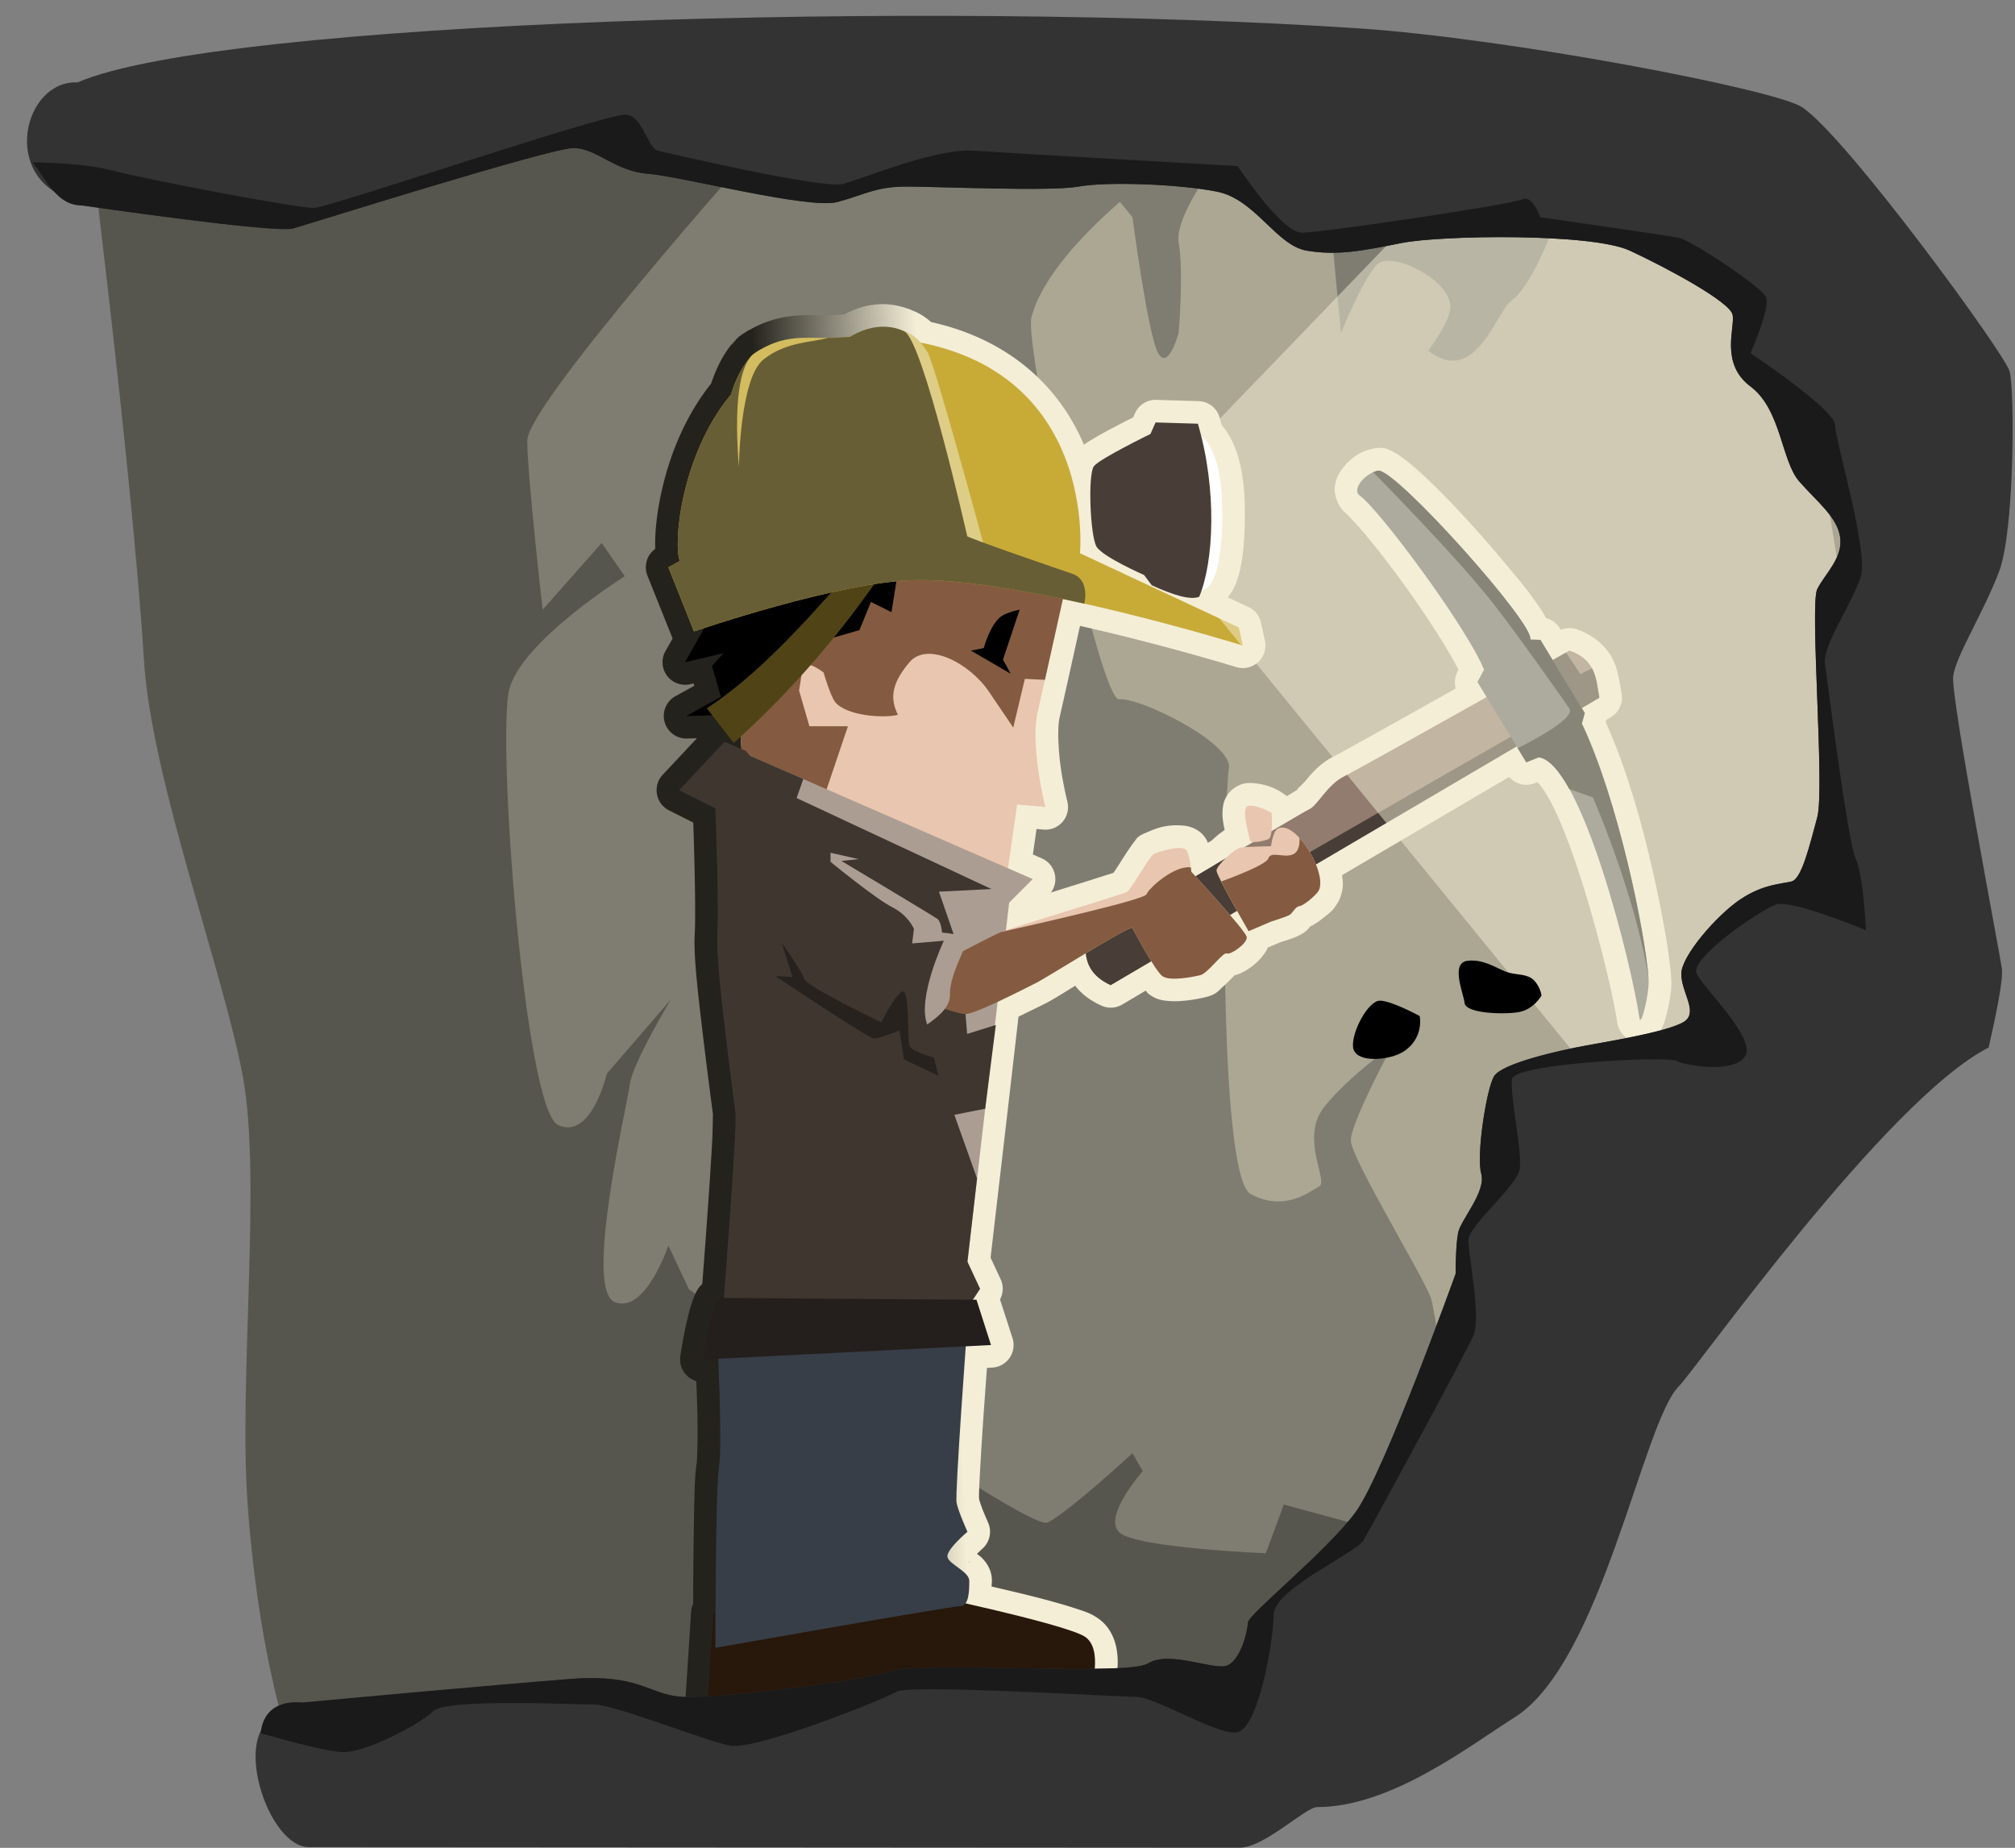 <?xml version="1.0" encoding="UTF-8"?><svg xmlns="http://www.w3.org/2000/svg" xmlns:xlink="http://www.w3.org/1999/xlink" height="397.2" preserveAspectRatio="xMidYMid meet" version="1.0" viewBox="-5.8 -3.4 433.1 397.2" width="433.1" zoomAndPan="magnify"><rect x="-5.8" y="-3.4" width="433.1" height="397.2" fill="#808080" stroke="none"/><defs><linearGradient gradientUnits="userSpaceOnUse" id="a" x1="312.14" x2="347.53" xlink:actuate="onLoad" xlink:show="other" xlink:type="simple" xmlns:xlink="http://www.w3.org/1999/xlink" y1="260.83" y2="262.29"><stop offset="0" stop-color="#f4eed7"/><stop offset="1" stop-color="#24221c"/></linearGradient></defs><g><g><path d="m422.23 104.88c18.059 17.558 42.804 41.588 69.906 67.844v117.69l-41.875 30.531-101.78 142.22-79.005 3.858-78.819-363.79z" fill="#aca793" transform="translate(-80.907 -86.921)"/></g><g><path d="m120.11 104.97 211.53 9.812-1.406 0.969 8.125 0.156s-11.009 13.781-9.906 19.844 0 19.281 0 19.281-2.201 8.265-4.406 4.406-5.531-29.219-5.531-29.219l-2.688-3.312c-8.133 7.093-16.806 16.323-19.031 24.844-1.555 5.953 14.681 82.645 18.875 82.094s24.611 9.394 23.562 14.906-2.621 87.61 4.719 91.469 12.59-0.554 14.688-1.656-4.18-10.448 1.062-17.062 14.688-13.25 14.688-13.25-8.938 16.548-8.938 20.406 16.264 30.329 17.312 34.188c0.713 2.622 3.723 21.875 5.969 36.5l-33.219 44.5-5.062 19.312-182.78-7zm240.09 16.688 52.25 0.781s-6.233 21.042-12.469 25.719c-3.487 2.615-7.666 18.596-17.906 10.75 2.17-2.926 4.075-6.083 4.656-8.406 1.559-6.236-12.476-13.274-15.594-10.156s-7.812 14.812-7.812 14.812z" fill="#7f7d72" transform="translate(-80.907 -86.921)"/></g><g><path d="m237.5 115.35s-49.055 55.118-49.055 62.835 3.307 36.378 3.307 36.378l12.677-14.331 4.961 7.165s-22.047 13.78-24.803 24.252 3.307 90.394 10.473 93.701 10.473-11.024 10.473-11.024l13.78-15.984s-8.268 13.78-8.819 18.189-9.921 44.095-3.307 46.851 11.575-12.126 11.575-12.126l4.41 9.37s72.756 52.363 77.166 50.158 18.189-14.882 18.189-14.882l2.205 3.858s-8.819 9.921-4.961 13.228 31.418 4.41 31.418 4.41l3.858-10.473 24.252 6.614-19.843 47.402-215.52 4.921s-8.771-20.018-11.6-58.893c-1.955-26.875 2.999-70.088-1.015-91.923-4.159-22.623-19.667-63.857-21.27-89.585-2.556-41.039-12.885-122.56-12.885-122.56l136.62-0.228z" fill="#57564e" transform="translate(-80.907 -86.921)"/></g><path d="m323.781,148.906c-1.703-.015-3.573.301-5.469,1v-.031c-.073.019-.146.073-.219.094-.137.053-.269.067-.406.125l.031.062c-1.506.498-2.976,1.386-4.344,2.594-18.517,4.128-28.329,15.613-32.844,26.375-.696-.522-1.361-.897-2.156-1.375-1.333-.801-2.869-1.626-4.344-2.406-2.123-1.123-3.13-1.619-4.094-2.094l-.375-.875a4.854,4.854 0 0,0 -4.594-2.906l-9.094.281a4.854,4.854 0 0,0 -4.5,3.469c-.145.496-.306,1.112-.469,1.688-2.833,3.285-4.969,8.867-4.969,18.719 0,7.0.571,11.505 1.75,14.875 .447,1.278 1.138,2.426 1.906,3.438l-4.438,2.062a4.854,4.854 0 0,0 -2.688,3.375l-.844,3.875a4.854,4.854 0 0,0 6.188,5.656c0,0 15.805-4.868 33.562-8.844 1.646,7.458 3.501,15.839 4.375,19.625 .52,2.253.302,7.14-.281,11.094s-1.375,7.031-1.375,7.031a4.854,4.854 0 0,0 5.156,6.031l1.469-.125 .781,5.469-1.906.844a4.854,4.854 0 0,0 -1.969,7.344c-1.28-.397-1.894-.598-3.188-1-2.923-.909-5.727-1.79-7.844-2.469-1.008-.323-1.83-.575-2.438-.781l-.062-.094c-.441-.652-1.043-1.592-1.656-2.562s-1.257-1.959-1.875-2.844c-.309-.442-.589-.869-.969-1.312s-.374-.981-2.375-1.781c-1.372-.549-3.771-1.888-7.906-1.562-1.394.11-3.941.695-5.25,3.312-.076.151-.09.26-.156.406-.265-.156-.541-.308-.812-.469-.624-.584-1.25-1.153-1.938-1.656-.3-.219-.588-.429-.875-.656 .072-.359.156-.642.219-1.031 .169-1.048.356-2.117.188-3.594-.085-.738-.221-1.632-.906-2.75s-2.295-2.377-3.906-2.625c-.896-.138-1.537-.064-1.906-.031-3.864.338-6.188,2.156-6.188,2.156a4.854,4.854 0 0,0 -.844.625c-.65-.378-1.197-.726-1.625-.969-.46-.26-.506-.326-1.25-.656 1.596.709.013-.259-1.281-1.812s-3.063-3.657-5.938-5.094c-.565-.283-5.21-2.829-10.938-6.031-4.484-2.507-9.982-5.602-15.312-8.594a4.854,4.854 0 0,0 -.375-3.656l-.188-.344c1.965-3.955 6.592-11.292 11.594-18.188 2.804-3.866 5.638-7.537 7.969-10.375s4.688-5.114 4.438-4.938c1.819-1.282 2.796-4.054 2.562-5.875s-.957-3.014-1.75-4.031c-1.586-2.035-3.585-3.57-6.594-4.156-2.187-.426-3.219.214-4.094.656-.89.45-1.554.921-2.25,1.438-6.179,4.59-16.282,15.673-23.688,24.719-.275.336-.702.801-1.188,1.406-2.066,2.577-3.793,4.9-5.062,6.875-.3.466-.499.902-.75,1.344a4.854,4.854 0 0,0 -2.969,2.188l-.219.344a4.854,4.854 0 0,0 -3.438-.125c-3.497,1.198-6.195,3.562-7.562,6.125-.109.204-.187.341-.219.406-.114.233-.164.406-.219.531a4.854,4.854 0 0,0 -.031,0c.177-.409.09-.171-.062.188-.022.052.029-.038 0,.031-.012.029-.018-.033-.031,0-.178.431-.307.817-.406,1.125a4.854,4.854 0 0,0 0,.031c-.193.603-.18.64-.031.156-.16.516-.254.914-.312,1.156-.381,1.608-.551,3.014-.75,4.125a4.854,4.854 0 0,0 2.312,5.031l.969.562 .125.5c-1.757,3.923-3.4,8.213-4.875,12.781-.003.01.003.022 0,.031-.005.014.004.017 0,.031h-.031c-.003.009.003.022 0,.031-.825,2.559-1.635,5.189-2.375,7.844-.009.032-.022.062-.031.094a4.854,4.854 0 0,0 0,.031c-.748,2.688-1.425,5.371-2.062,8a4.854,4.854 0 0,0 0,.031 4.854,4.854 0 0,0 0,.062l-.031.125c-.62,2.564-1.207,5.102-1.719,7.531a4.854,4.854 0 0,0 0,.031 4.854,4.854 0 0,0 0,.031l-.031.156c-1.024,4.885-1.836,9.401-2.344,13.062-.255,1.837-.453,3.451-.562,4.906-.212,2.822.343,5.355.906,7.688 .282,1.166.494,2.057 1.062,3.25 .142.298.289.639.688,1.156s1.046,1.688 3.5,1.938c1.227.125 2.668-.352 3.5-1s1.21-1.294 1.438-1.75c.454-.912.474-1.344.531-1.75 1.078-7.609 8.106-36.067 14.5-47.594 .65-1.171 1.252-2.13 1.812-2.875 .039-.052.053-.082.062-.094 .336-.439.544-.624.75-.844l.562.219a4.854,4.854 0 0,0 5.5-1.344l35.938,21.125c-.089.616-.2,1.211-.188,1.875a4.854,4.854 0 0,0 0,.031c-.006-.232-.01-.198 0,.125a4.854,4.854 0 0,0 0,.031c.037.958.246,1.827.5,2.531 .001.002-.001.029 0,.031 .03.089.147.506.5,1.125 1.121,1.965 1.961,2.41 3.062,3.312 .551.451 1.107.882 1.75,1.281 .365.227.734.468 1.25.688 .313.473.855,1.162 2.344,1.906 1.201.601 1.925.784 2.844,1.094 .683.23 1.009.319 1.281.406 .028.009.105.056.125.062l2.5,1.062c.324.814.789,1.403 1.156,1.875 .707.908 1.434,1.55 2.188,2.125s1.496,1.054 2.406,1.469c.37.169.822.335 1.344.469 .234.232.391.379.719.719 .563.584 1.222,1.238 1.969,1.906s1.266,1.512 3.469,2.062c1.035.259 2.811.626 4.844.812 1.016.093 2.078.137 3.25.031s2.522-.22 4.188-1.469c.417-.313.439-.497.688-.75l5.062,3a4.854,4.854 0 0,0 4.469.219c2.031-.923 3.888-2.19 5.312-3.875 .109-.129.179-.274.281-.406 2.295,1.402 5.077,3.148 6.406,3.812 .947.473 3.509,1.722 5.812,2.844l1.156,10.062 1.188,10.281 3.656,31.469-2.156,4.625a4.854,4.854 0 0,0 .125,4.344l-2.688,8.344a4.854,4.854 0 0,0 4.375,6.312l1.125.062c.302,4.158.665,9.05 1.031,14.656 .236,3.622.436,7.052.562,9.656 .063,1.302.109,2.389.125,3.156 .007.328-.04.668-.062.906-.112.372-.495,1.544-.938,2.625-.496,1.211-.938,2.188-.938,2.188a4.854,4.854 0 0,0 1.281,5.75c0,0 .641.614 1.094,1.031-.418.334-.804.575-1.281,1.094-.829.9-1.938,2.416-1.938,4.688 0,.299.054.848.062,1.25-3.751.876-7.607,1.764-11.188,2.719-2.52.672-4.85,1.331-6.781,1.969s-3.225.967-4.969,2.188c-2.169,1.519-3.273,3.777-3.75,5.719s-.469,3.74-.344,5.312c.251,3.144 1.094,5.688 1.094,5.688a4.854,4.854 0 0,0 4.531,3.375l82.219,1.562a4.854,4.854 0 0,0 4.938-5.156l-1.157-17.937a4.854,4.854 0 0,0 -.438-1.688c-.026-4.956-.055-10.933-.156-16.5-.113-6.22-.128-10.891-.625-13.875-.079-.473-.226-4.82-.156-9.219 .045-2.826.154-5.539.25-8.312a4.854,4.854 0 0,0 3.438-5.375c0,0-.499-3.435-1.281-6.969-.391-1.767-.835-3.521-1.438-5.156-.301-.818-.613-1.617-1.219-2.531-.157-.237-.525-.562-.781-.875-.357-4.642-.899-11.718-1.406-19.188-.288-4.246-.556-8.33-.719-11.5s-.116-6.178-.188-5.531c.155-1.397 1.267-9.54 2.25-17.875s1.962-16.462 1.688-21.125c-.29-4.929.173-19.751.312-23.938l5.219-2.625a4.854,4.854 0 0,0 1.344-7.656l-7.344-7.844 2.156.062a4.854,4.854 0 0,0 2.469-9.094l-4.062-2.25 .156-.5 .688.156a4.854,4.854 0 0,0 5.344-7.125l-1.531-2.688 5.406-13.5a4.854,4.854 0 0,0 -1.656-5.75c0-.851.014-1.677-.031-2.719-.122-2.803-.568-6.187-1.406-9.906-1.626-7.209-4.809-15.672-10.594-22.938-1.097-3.246-2.545-6.312-4.781-8.875-.774-.886-.969-.967-.5-.5 .732.729.83,1.126.812,1.094-.015-.027-.31-.484-.844-1.062-.044-.048-.012-.043-.062-.094l.031-.031c-.017-.017-.075-.043-.094-.062-.156-.156-.351-.379-.656-.625-.062-.05-.013.007-.062-.031-.176-.137-.176-.153-.188-.156-.059-.039-.056-.049-.125-.094a4.854,4.854 0 0,0 -.063-.031c-.094-.064-.047-.051-.156-.125v.031c-.016-.011-.016-.021-.031-.031-.576-.398-1.07-.696-1.344-.844-.009-.005-.022.005-.031,0 .392.213-.202-.101-.062-.031 .313.156.851.416-.125-.094v.031c-6.8-3.937-13.051-3.066-16.5-3.125h-.125-.031c-.531-.012-1.059-.027-1.562-.031-.529-.051-1.054-.097-1.438-.125a4.854,4.854 0 0,0 -.094,0c-.409-.022-.273-.007-.219,0h-.094c-.097-.006-.186-.026-.281-.031-1.822-1.008-4.5-2.186-8.25-2.219zm30.531,6.719c.119.079.167.133.25.188 .459.305.41.256-.25-.188zm-70.156,136.438c-.117.404-.262.853-.281.906 .004-.01-.004-.021 0-.031 .062-.166.17-.498.281-.875zm-32.188.75c-.691.346-1.252.459-1.781.5 .521-.053 1.055-.137 1.781-.5zm53.062,126.281c.067.086.222.269.25.312 .053.081-.13.03-.25-.312z" fill="url(#a)" transform="matrix(-1 0 0 1 507.703 -86.921)"/><g><path d="m272.91 426.04s31.569 6.626 35.467 9.354 1.169 11.303 1.169 11.303l-82.237 1.559 1.169-17.928z" fill="#28170b" transform="translate(-80.907 -86.921)"/></g><g><path d="m283.05 367.97s-2.728 36.636-2.338 38.585 2.338 6.236 2.338 6.236-4.677 3.897-4.287 5.456 4.677 3.118 4.677 5.067 0 5.456-1.949 5.456-52.616 8.964-52.616 8.964 0-34.298 0.779-38.975-0.39-28.452-0.39-28.452z" fill="#373e48" transform="translate(-80.907 -86.921)"/></g><g><path d="m305.85 201.88s-6.063 27.559-7.717 34.725 1.654 20.394 1.654 20.394l-6.063-0.551-3.307 23.15-54.016-8.819-4.961-67.796z" fill="#e9c6af" transform="translate(-80.907 -86.921)"/></g><g><path d="m305.86 201.88s-3.786 17.205-6.156 27.781l-4.312-0.219-2.5 10.469-5.222-7.707c-4.204-6.204-13.244-10.853-17.091-6.324-4.135 4.869-4.056 8.057-2.474 11.296-3.307 0.827-11.255 0.129-13.5-2.761-1.018-1.31-2.486-6.347-2.486-6.347-5.169-3.793-4.425-0.28-5.258 3.875l2.219 7.688h8.281l-6.062 17.938-16.031-2.25-3.812-52.312z" fill="#845b40" transform="translate(-80.907 -86.921)"/></g><g><path d="m236.28 245.98 60.8 26.503-5.067 5.067-8.964 77.17-42.419 10.476z" fill="#ac9d93" transform="translate(-80.907 -86.921)"/></g><g><path d="m230.83 242.97 4.594 1.969 0.844 1.031 11.5 5-1.438 4.094 41.875 19.562-11.281 0.562 4.662 13.517 1.394 17.065 6.17-1.923-2.29 17.998-6.625 1.312 4.875 13.688-2.062 17.875 2.719 5.844-2.312 3.5-53.031 1.969s3.14-39.774 2.75-43.281-4.296-31.562-3.906-38.188-0.406-27.281-0.406-27.281l-7.781-3.906z" fill="#3f3630" transform="translate(-80.907 -86.921)"/></g><g><path d="m284.99 362.9 3.118 9.744-61.97 3.118s1.949-13.251 3.897-13.251 54.954 0.39 54.954 0.39z" fill="#241f1c" transform="translate(-80.907 -86.921)"/></g><g><path d="m412.44 223.37s-45.016 25.334-48.523 27.087-5.651 6.236-7.405 7.015-47.939 28.452-47.939 28.452c-0.625 4.439 1.21 7.513 5.262 9.354l105.04-61.775c-0.708-3.952-0.727-8.18-6.431-10.133z" fill="#917c6f" transform="translate(-80.907 -86.921)"/></g><g><path d="m411.7 223.81 3.094 4.625 2.5-1.25c1.019 1.91 1.175 4.15 1.562 6.312l-105.03 61.781c-4.052-1.841-5.875-4.904-5.25-9.344 0 0 18.004-10.789 32.031-19.125l5.961 5.668 57.677-33.125-4.013-9.136c4.446-2.498 11.104-6.201 11.469-6.406z" fill="#483e37" transform="translate(-80.907 -86.921)"/></g><g><path d="m344.2 256.72c1.807 0.158 4.219 1.531 4.219 1.531s0.415 5.243-0.688 5.656-3.862 1.09-4 0.125-2.041-7.037-0.25-7.312c0.224-0.034 0.461-0.023 0.719 0zm6.625 4.688c3.942 0.201 9.559 10.313 7.688 13.594-5.496 0.966-10.271 3.478-15.031 8.688 0 0-6.906-11.929-6.906-13.031s4.01-4.831 5.25-4.969 6.469-0.281 6.469-0.281 0.414-3.162 1.375-3.719c0.362-0.21 0.748-0.302 1.156-0.281zm-21.906 4.406c0.618 0.049 1.086 0.235 1.281 0.625 0.779 1.559 0.969 4.469 0.969 4.469s11.711 12.667 11.906 14.031c-5.375-0.478-12.743 1.28-18.125 8.406-1.559-1.169-6.048-9.564-6.438-10.344s-18.116 10.511-20.844 11.875l-7.219-11.094c1.949-0.779 25.932-7.978 26.906-8.562s4.869-7.798 5.844-8.188c0.731-0.292 3.864-1.365 5.719-1.219z" fill="#e9c6af" transform="translate(-80.907 -86.921)"/></g><g><path d="m406.21 221.08 9.518 15.707-0.615 2.273c7.755 16.33 13.568 44.598 14.337 54.836 0.23 3.061-1.661 10.622-1.963 8.491-1.59-11.224-12.41-54.927-21.653-56.08l-2.666 1.083-10.497-17.275 1.412-2.625c-3.628-9.068-22.559-34.513-26.712-37.441-1.816-1.28 1.136-4.812 3.921-5.355 3.587-0.699 34.195 33.532 32.696 36.32z" fill="#666" transform="translate(-80.907 -86.921)"/></g><g><path d="m267.82 208.22-1.102 6.89-4.41-2.205-2.48 6.063-12.402 3.583-14.606 14.606-10.197 0.276 7.441-4.134-1.929-6.614 2.48-2.756-8.268 1.929 6.063-10.748 31.693-9.37z" fill="inherit" transform="translate(-80.907 -86.921)"/></g><g><path d="m264.79 206.57c-8.44 12.218-18.405 24.436-31.969 36.654l-5.787-7.441c11.05-7.283 20.703-18.058 30.315-28.937z" fill="#504416" transform="translate(-80.907 -86.921)"/></g><g><path d="m259.83 155.88c51.811 0.551 47.406 46.562 47.406 46.562l34.156 15.969 0.844 3.875s-46.395-14.419-70.281-14.062c-16.31 0.243-47.688 11.031-47.688 11.031l-5.5-13.781 2.469-1.375c-1.424-3.204 0.032-22.555 10.969-35.75 0.98-3.166 2.336-5.941 4.188-8.062 3.311-3.795 14.011-4.149 18.312-4.156 1.634-0.186 3.341-0.269 5.125-0.25z" fill="#c8ab37" transform="translate(-80.907 -86.921)"/></g><g><path d="m263.96 155.31s5.787-3.858 10.473 3.858c1.668 2.747 12.264 42.028 12.264 42.028l-4.41-1.791c-3.845-6.749-13.06-46.352-18.327-44.095z" fill="#decd87" transform="translate(-80.907 -86.921)"/></g><g><path d="m264.86 153.75c1.46-0.013 3.04 0.242 4.625 1 4.017 1.921 13.5 43.969 13.5 43.969-1.263-7e-3 22.588 8.136 22.588 8.136 3.895 1.269 2.6 6.426 2.6 6.426-12.683-2.834-26.36-5.21-36.219-5.062-16.31 0.243-47.688 11.031-47.688 11.031l-5.5-13.781 2.469-1.375c-1.424-3.204 0.032-22.555 10.969-35.75 0.98-3.166 2.336-5.941 4.188-8.062 3.311-3.795 14.011-4.149 18.312-4.156 1.002-0.114 2.036-0.151 3.094-0.188 1.197-0.755 3.834-2.159 7.062-2.188z" fill="#685e35" transform="translate(-80.907 -86.921)"/></g><g><path d="m294.27 214.56-3.583 10.748 1.654 3.031-8.543-4.961 2.756-0.551s1.4-5.226 3.858-6.89c1.217-0.824 3.858-1.378 3.858-1.378z" fill="inherit" transform="translate(-80.907 -86.921)"/></g><g><path d="m371.29 184.69c3.587-0.699 34.187 33.524 32.688 36.312l2.219 0.062 9.531 15.719-0.625 2.281c7.755 16.33 13.574 44.605 14.344 54.844 0 0-1.809-14.808-11.943-38.972l-5.088-1.809c-2.192-3.951-4.436-6.543-6.594-6.812l-2.656 1.062-1.844-3.031s12.686-6.169 11.127-8.508c0 0-9.987-14.368-16.379-22.583-7.829-10.061-25.81-28.222-25.81-28.222 0.344-0.151 0.683-0.276 1.031-0.344z" fill="#1a1a1a" transform="translate(-80.907 -86.921)"/></g><g><path d="m389.08 119.76-57.874 60.079-0.276 28.937 102.8 125.95 50.709-42.441-28.11-171.97z" fill="#f4eed7" opacity=".5" transform="translate(-80.907 -86.921)"/></g><g><path d="m367.23 89.625c32.144 2.152 89.213 13.061 95.156 16.906 9.37 6.063 43.554 52.923 44.656 56.781s1.088 34.15-2.219 42.969-9.355 18.216-9.906 22.625 9.918 58.954 10.469 62.812c0.345 2.416-1.438 10.814-2.844 16.969-22.127 11.349-62.851 69.098-66.627 72.873-7.717 7.717-16.562 59.377-35.254 71.115-9.521 5.979-26.478 19.295-42.463 19.295-2.45 0-11.379 8.719-16.563 8.716l-200.42-0.123c-9.37-0.551-17.471-28.364-4.219-28.364 0 0 45.947-6.692 60.829-7.794s16.522 3.293 23.688 3.844 38.022-3.295 45.188-5.5 50.716 1.1 55.125-1.656 13.224 1.114 16.531 0.562 4.969-7.721 4.969-9.375 17.093-15.451 23.156-23.719 21.5-51.25 21.5-51.25-0.02-6.057 0.531-8.812 6.071-8.829 4.969-12.688 1.096-18.182 2.75-20.938 13.781-5.523 19.844-6.625 19.295-3.295 21.5-5.5-1.094-6.048-1.094-9.906 7.727-12.693 12.688-16 8.795-3.293 11-3.844 3.878-7.718 5.531-13.781-1.654-45.755 0-49.062 5.489-6.622 4.938-11.031-4.954-7.715-8.812-12.125-3.854-15.446-10.469-20.406-3.293-12.65-3.844-15.406-13.795-9.923-22.062-13.781-40.795-3.31-49.062-1.656-13.761 2.759-20.375 1.656-11.045-11.034-19.312-12.688-23.687-2.196-29.75-1.094-30.323 0-36.938 0-8.812 1.659-14.875 3.312-33.616-5.511-40.781-6.062-11.039-5.531-16-5.531-56.41 16.187-60.269 17.29-45.188-4.938-45.188-4.938l-2.24-1.245c-15.59-4.677-10.442-25.767 1.133-25.215 30.4-13.251 183.75-17.75 275.44-11.611z" fill="#333" transform="translate(-80.907 -86.921)"/></g><g><path d="m391.79 290c3.059 0.113 5.781 2.08 7.469 2.562 1.929 0.551 4.153 0.278 5.531 1.656s1.656 3.281 1.656 3.281-1.662 3.043-4.969 3.594-11.287 0.267-11.562-1.938-3.051-8.543 0.531-9.094c0.448-0.069 0.907-0.079 1.344-0.062z" fill="inherit" transform="translate(-80.907 -86.921)"/></g><g><path d="m371.7 298.62c2.48 0 8.562 3.312 8.562 3.312 0.551 3.583-1.38 6.872-4.688 8.25s-9.381 1.651-9.656-1.656 3.301-9.906 5.781-9.906z" fill="inherit" transform="translate(-80.907 -86.921)"/></g><g><path d="m330.93 175.98s6.89 0.272 6.89 17.638c0 21.774-6.614 16.26-6.614 16.26z" fill="#fff" transform="translate(-80.907 -86.921)"/></g><g><path d="m332.58 174.6c4.197 14.316 3.392 29.852 0.276 37.205-1.835 0.737-5.425-0.281-10.197-2.48l-1.654-2.205s-8.819-3.858-10.197-6.063-1.929-15.709-0.551-17.362 12.126-6.89 12.126-6.89l1.102-2.48z" fill="#483e37" transform="translate(-80.907 -86.921)"/></g><g><path d="m354.42 263.66c2.957 3.217 5.428 9.006 4.094 11.344-0.55 0.965-3.16 3.175-4.125 3.312s-1.392 1.524-2.219 1.938-3.875 1.375-3.875 1.375l-4.812 2.062s-3.965-6.901-5.875-10.688c2.905-1.068 9.689-3.662 10.125-4.969 0.551-1.654 3.321-0.017 5.25-0.844 1.42-0.609 1.496-2.543 1.438-3.531zm-23.719 6.281c0.121 8e-3 0.256 0.045 0.375 0.062 0.06 0.511 0.094 0.906 0.094 0.906s11.711 12.667 11.906 14.031-3.502 3.921-4.281 3.531-4.097 4.266-5.656 4.656-6.628 1.388-8.188 0.219-6.048-9.564-6.438-10.344-18.116 10.511-20.844 11.875-13.27 6.82-15.219 6.625-7.188-2.125-7.188-2.125l3.312-9.562s9.642-5.096 11.75-5.969c7.404-1.65 30.751-6.925 31.219-8.094 0.551-1.378 5.255-5.506 8.562-5.781 0.207-0.017 0.392-0.044 0.594-0.031z" fill="#845b40" transform="translate(-80.907 -86.921)"/></g><g><path d="m253.62 268.78s9.744 7.99 13.251 9.744 4.677 4.677 4.677 4.677l-0.39 3.118 6.821-0.585s-5.813 12.297-3.575 18.009c2.329-1.665 4.97-3.715 4.886-6.455-0.135-4.377 4.112-11.255 3.722-12.035s-5.423-1.274-5.423-1.274-0.195-2.338-0.974-2.923-20.657-12.472-20.657-12.472l3.703-0.39-6.041-1.364z" fill="#ac9d93" transform="translate(-80.907 -86.921)"/></g><g><path d="m275.84 310.87s-4.872-1.364-5.262-2.533 0-11.692-1.364-11.692-4.677 6.626-4.677 6.626-15.98-7.6-16.564-9.354-4.872-7.795-4.872-7.795l2.338 7.405-3.703-0.195s20.072 13.446 21.241 13.446 5.456-1.754 5.456-1.754l0.974 6.236 7.405 3.508z" fill="#27221e" transform="translate(-80.907 -86.921)"/></g><g><path d="m252.98 156.16c-3.024 0.959-8.974 0.736-13.818 4.673-5.067 4.118-5.236 23.145-5.236 23.145-1.083-13.436 0.042-22.25 3.398-24.537 6.173-4.206 11.15-3.179 15.656-3.281z" fill="#d3bc5f" transform="translate(-80.907 -86.921)"/></g><g><path d="m209.51 108.16c0.175-4e-3 0.334 0.014 0.438 0.031 3.307 0.551 4.389 7.168 6.594 7.719s35.278 8.259 39.688 7.156 19.857-7.707 28.125-7.156 56.781 3.312 56.781 3.312 9.372 14.312 13.781 14.312 45.17-6.054 47.375-7.156 3.875 3.844 3.875 3.844 26.994 3.855 29.75 4.406 17.648 10.483 18.75 12.688-3.312 12.125-3.312 12.125 18.188 12.13 18.188 15.438 7.185 27.019 5.531 32.531-8.27 14.86-7.719 18.719 4.94 38.599 6.594 41.906 2.219 15.438 2.219 15.438-15.974-6.634-19.281-5.531-18.747 11.599-17.094 14.906 12.673 13.767 10.469 17.625-12.67 2.196-14.875 1.094-34.73 0.568-35.281 3.875 2.207 15.423 1.656 19.281-11.031 12.13-11.031 15.438 2.747 16.517 1.094 20.375-22.034 41.369-23.688 44.125-19.281 10.457-19.281 15.969-3.321 25.344-8.281 25.344-17.091-7.719-21.5-7.719-48.494-2.747-51.25-1.094-30.332 12.696-35.844 11.594-24.809-8.844-29.219-8.844-31.778-1.317-34.534 1.439-14.321 8.812-19.281 8.812c-2.9 0-11.178-2.185-17.781-4.062 0 0-0.017-7.403 8.948-6.623 0 0 42.829-3.964 57.711-5.066s16.522 3.293 23.688 3.844 38.022-3.295 45.188-5.5 50.716 1.1 55.125-1.656 13.224 1.114 16.531 0.562 4.969-7.721 4.969-9.375 17.093-15.451 23.156-23.719 21.5-51.25 21.5-51.25-0.02-6.057 0.531-8.812 6.071-8.829 4.969-12.688 1.096-18.182 2.75-20.938 13.781-5.523 19.844-6.625 19.295-3.295 21.5-5.5-1.094-6.048-1.094-9.906 7.727-12.693 12.688-16 8.795-3.293 11-3.844 3.878-7.718 5.531-13.781-1.654-45.755 0-49.062 5.489-6.622 4.938-11.031-4.954-7.715-8.812-12.125-3.854-15.446-10.469-20.406-3.293-12.65-3.844-15.406-13.795-9.923-22.062-13.781-40.795-3.31-49.062-1.656-13.761 2.759-20.375 1.656-11.045-11.034-19.312-12.688-23.687-2.196-29.75-1.094-30.323 0-36.938 0-8.812 1.659-14.875 3.312-33.616-5.511-40.781-6.062-11.039-5.531-16-5.531-56.41 16.187-60.269 17.29-45.188-4.938-45.188-4.938c-5.549 0.069-7.625-5.296-10.781-9.281 6.006 0.11 12.125 0.523 16.281 1.562 11.024 2.756 40.787 8.25 44.094 8.25 3.204 0 61.584-19.958 67.019-20.071z" fill="#1a1a1a" transform="translate(-80.907 -86.921)"/></g></g></svg>